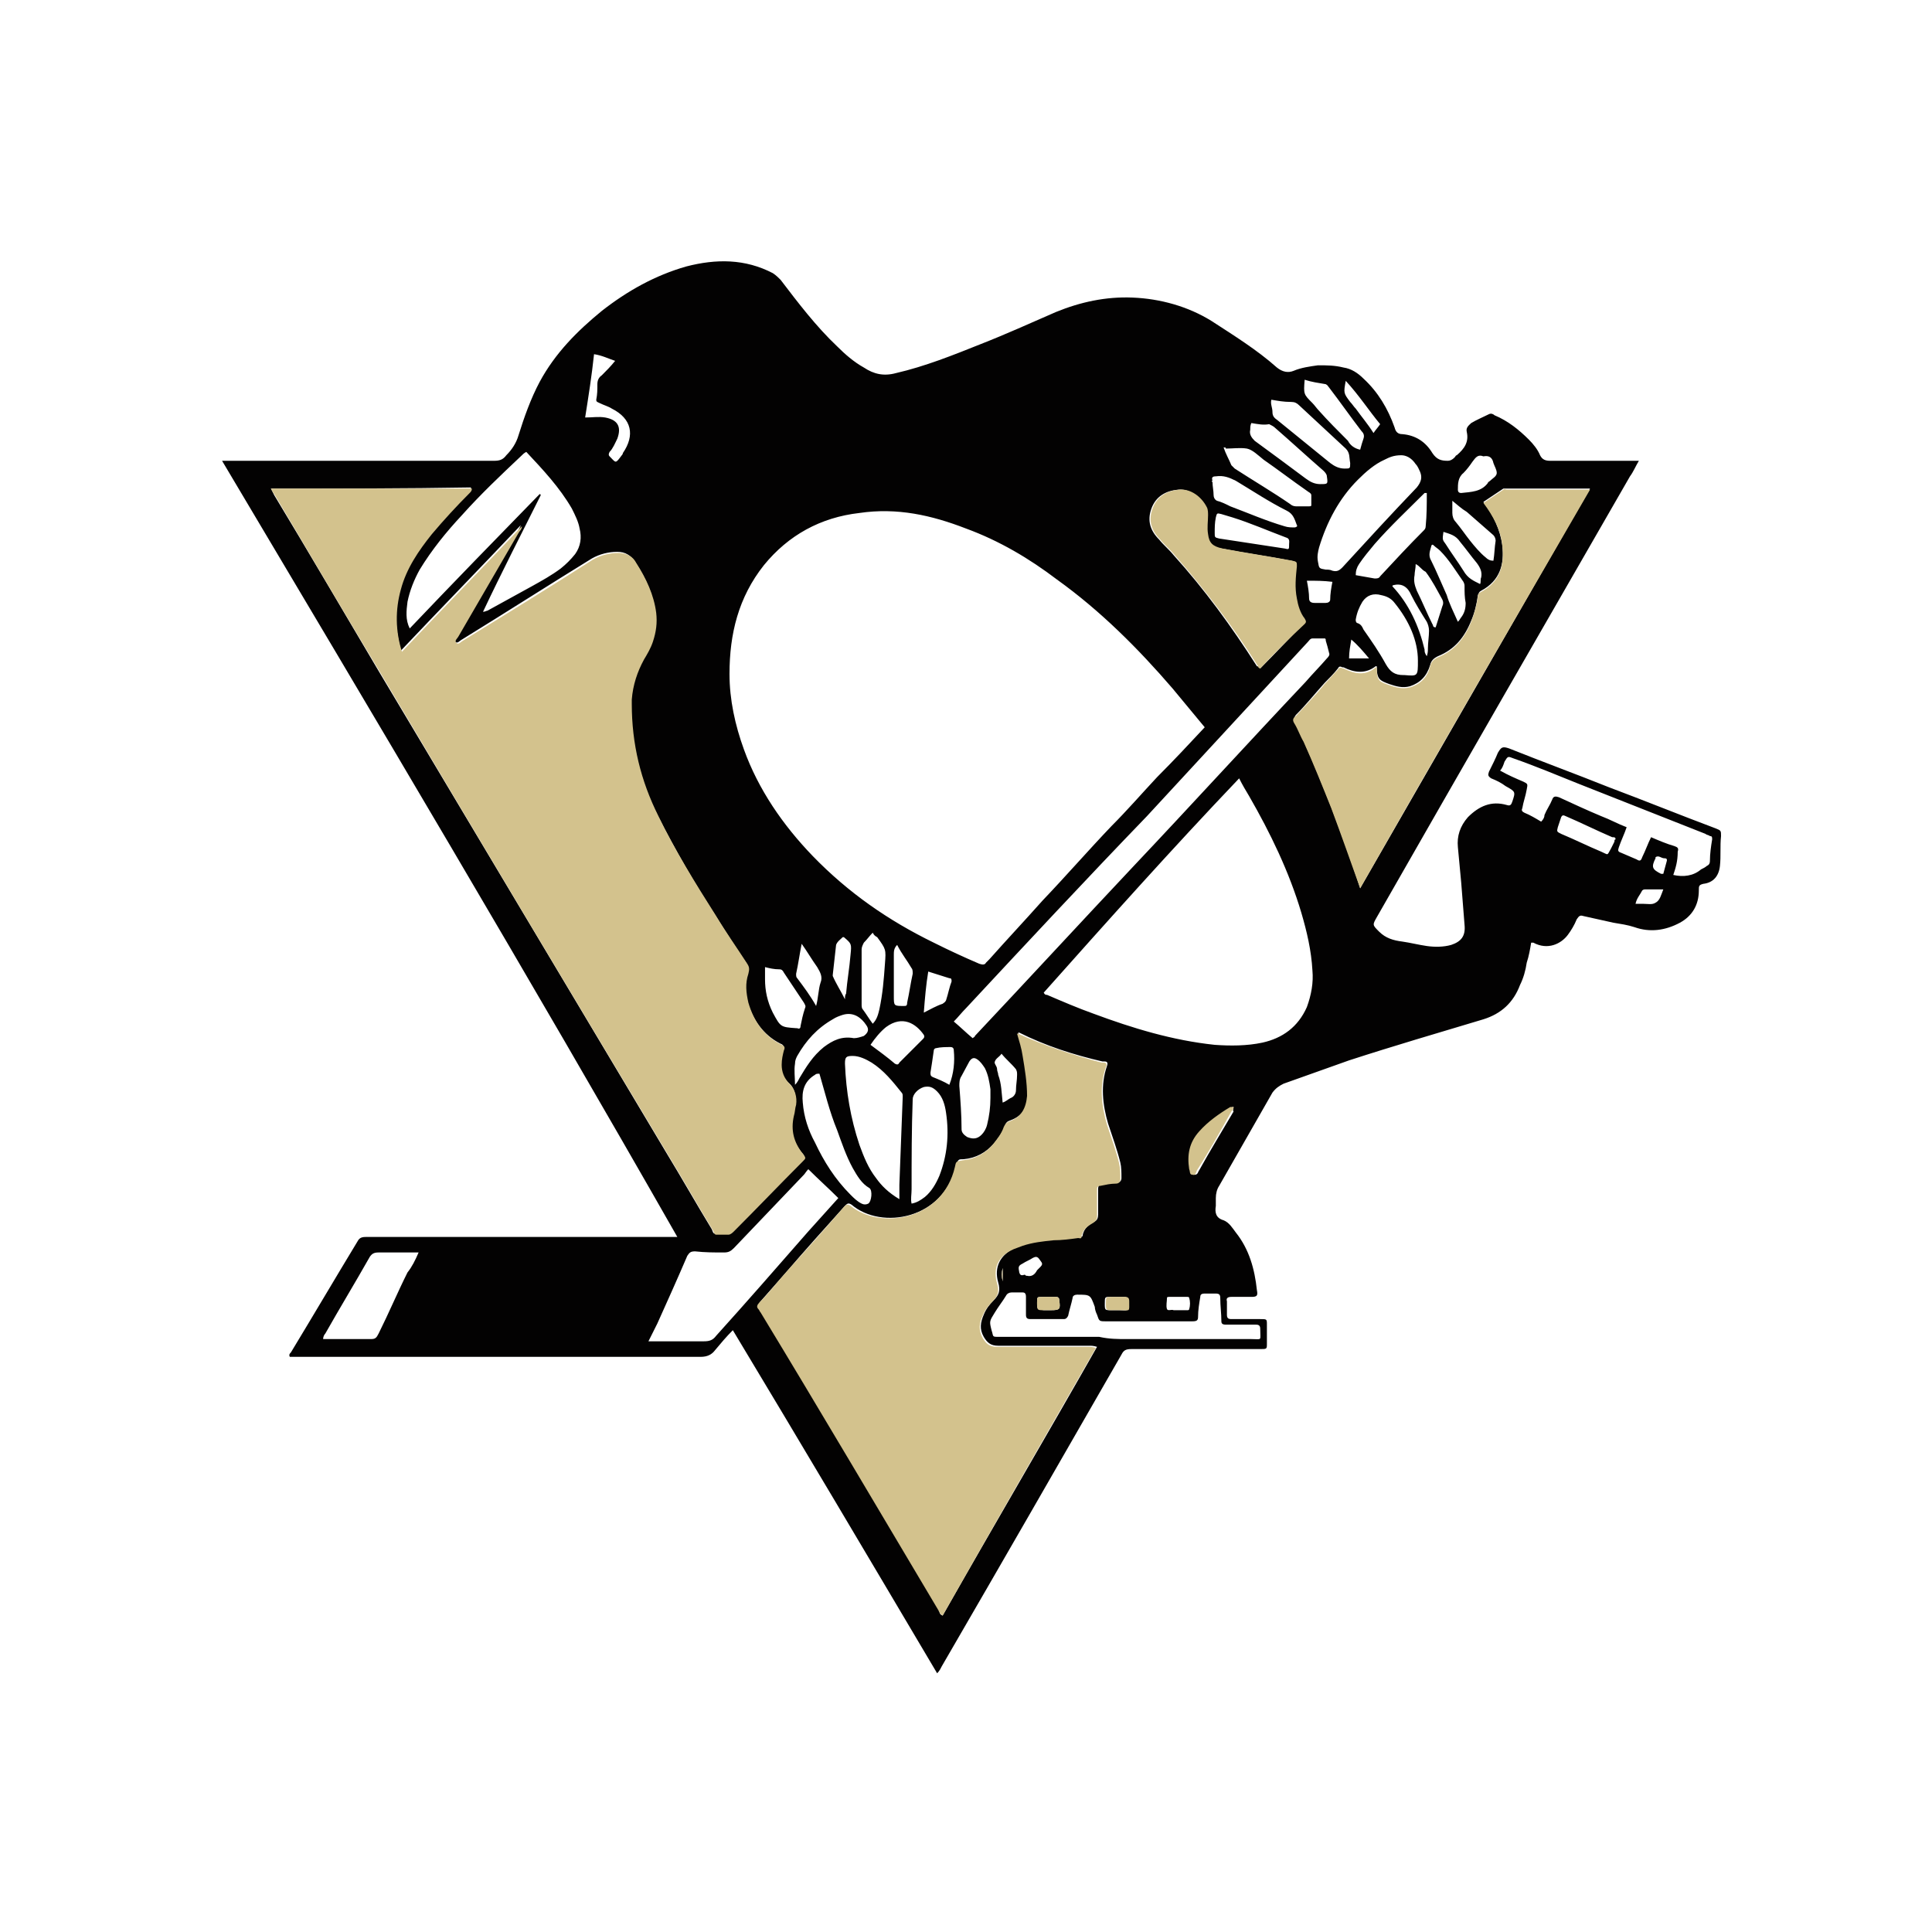 <svg version="1.1" id="Layer_1" xmlns="http://www.w3.org/2000/svg" x="0" y="0" width="174" height="174" style="enable-background:new 0 0 174 174" xml:space="preserve"><style>.st1{fill:#d3c28d}</style><path d="M147.6 41.5c-.3.5-.5 1-.8 1.4-7.6 13.2-15.2 26.4-22.8 39.7-.4.7-.4.7.2 1.3.6.6 1.3.8 2.1.9.7.1 1.5.3 2.2.4.7.1 1.5.1 2.2-.1.9-.3 1.3-.8 1.2-1.8-.1-1.3-.2-2.5-.3-3.8-.1-1.1-.2-2.1-.3-3.2-.1-1 .2-1.9.9-2.7 1-1 2.1-1.5 3.5-1.1.3.1.4 0 .5-.3.3-.9.3-.9-.6-1.4-.4-.3-.8-.5-1.3-.7-.3-.2-.3-.3-.2-.6.3-.6.6-1.2.8-1.7.3-.5.4-.6 1-.4 3 1.2 6 2.3 9 3.5 3.2 1.2 6.4 2.5 9.6 3.7.5.2.5.2.5.7-.1.9 0 1.8-.1 2.7-.1.9-.6 1.5-1.5 1.6-.4.1-.4.2-.4.6 0 1.3-.6 2.3-1.7 2.9-1.3.7-2.7.9-4.1.4-.6-.2-1.3-.3-1.9-.4l-2.7-.6c-.3-.1-.4 0-.6.3-.2.5-.5 1-.8 1.4-.6.8-1.8 1.4-3.1.7h-.2c-.1.6-.2 1.2-.4 1.8-.1.7-.3 1.4-.6 2-.6 1.6-1.7 2.6-3.3 3.1-4 1.2-8.1 2.4-12.1 3.7-2 .7-3.9 1.4-5.9 2.1-.4.2-.7.4-1 .8l-4.8 8.4c-.2.3-.3.7-.3 1.1v.7c-.1.6 0 1.1.7 1.3.5.2.8.7 1.1 1.1 1.2 1.5 1.7 3.3 1.9 5.2.1.5 0 .6-.5.6h-1.8c-.3 0-.5.1-.4.4v1.2c0 .3.1.4.4.4h2.6c.6 0 .6 0 .6.5v1.7c0 .5 0 .5-.6.5h-11.6c-.5 0-.7.1-.9.5-5.4 9.4-10.8 18.8-16.2 28.1-.1.2-.2.4-.4.6-6.1-10.3-12.2-20.6-18.4-30.9-.6.6-1.1 1.2-1.6 1.8-.3.4-.7.6-1.3.6h-37c-.1-.2 0-.3.1-.4 2-3.3 4-6.7 6-10 .2-.4.5-.4.9-.4H61C47.6 87.9 33.8 64.7 20 41.5h24.5c.5 0 .8-.1 1.1-.5.5-.5.9-1.1 1.1-1.8.5-1.6 1.1-3.3 1.9-4.8 1.4-2.6 3.4-4.6 5.6-6.4 2.3-1.8 4.8-3.2 7.6-4 2.7-.7 5.3-.7 7.8.6.3.2.5.4.7.6 1.6 2.1 3.2 4.2 5.1 6 .7.7 1.5 1.4 2.4 1.9.9.6 1.8.8 2.9.5 2.6-.6 5.1-1.6 7.6-2.6 2.3-.9 4.5-1.9 6.8-2.9 2.2-.9 4.5-1.4 6.9-1.3 2.5.1 5 .8 7.1 2.1 2 1.3 4.1 2.6 5.9 4.2.5.4 1 .5 1.5.3.7-.3 1.5-.4 2.2-.5.8 0 1.5 0 2.3.2.7.1 1.3.5 1.8 1 1.3 1.2 2.2 2.7 2.8 4.4.1.4.3.6.7.6 1.2.1 2.1.7 2.7 1.7.4.6.8.7 1.4.7.2 0 .4-.1.6-.3.1-.1.1-.2.2-.2.7-.6 1.1-1.2.9-2.1-.1-.4.2-.6.4-.8.5-.3 1-.5 1.6-.8.2-.1.4 0 .5.1 1.2.5 2.2 1.3 3.1 2.2.4.4.8.9 1 1.4.2.4.5.5.9.5h8zm-19 16.9c0-.5.1-1.1.1-1.6 0-.3-.1-.6-.2-.8-.5-.8-1-1.6-1.4-2.4-.3-.7-.8-1.1-1.6-.9 0 0-.1 0-.1.1 1.5 1.6 2.4 3.6 2.9 5.7 0 .2 0 .3.2.6.1-.3.1-.5.1-.7zm-20.1 7.1c-1-1.2-1.9-2.3-2.9-3.5-3.1-3.6-6.5-7-10.4-9.8-2.5-1.9-5.2-3.5-8.2-4.6-3.1-1.2-6.2-1.9-9.6-1.4-3.5.4-6.4 2-8.6 4.7-2.3 2.9-3.1 6.2-3.1 9.8 0 2.3.5 4.6 1.3 6.8 1.3 3.6 3.5 6.8 6.2 9.6 3.2 3.3 6.8 5.8 10.9 7.8 1.4.7 2.7 1.3 4.1 1.9.3.1.5.1.6-.1l.3-.3c1.6-1.8 3.2-3.5 4.8-5.3 2.1-2.2 4.1-4.5 6.2-6.7 1.4-1.4 2.7-2.9 4.1-4.4 1.5-1.5 2.9-3 4.3-4.5zM24.4 44l.3.6c3.2 5.3 6.3 10.6 9.5 16L60 103.8c1.4 2.3 2.7 4.6 4.1 6.9.1.2.1.4.3.4.3.1.7 0 1.1 0 .2 0 .4-.2.5-.3 2.1-2.1 4.1-4.2 6.2-6.3.3-.3.3-.4 0-.7-.8-1-1.1-2.1-.8-3.4.1-.3.1-.7.2-1 .1-.7 0-1.4-.6-1.9-.5-.5-.7-1-.7-1.7 0-.4.1-.9.2-1.3.1-.2.1-.4-.2-.5-1.6-.8-2.5-2.2-3-3.8-.3-.9-.3-1.7 0-2.6.1-.3 0-.6-.1-.9-1-1.4-1.9-2.9-2.8-4.3-1.9-2.9-3.6-5.9-5.2-9-1.6-3.2-2.4-6.6-2.4-10.1v-.4c.1-1.3.6-2.5 1.1-3.6.3-.5.5-1.1.8-1.6.3-.8.4-1.7.3-2.6-.2-1.7-.9-3.1-1.8-4.5-.4-.6-.9-.9-1.6-.9-.8 0-1.6.2-2.3.6-3.9 2.4-7.8 4.9-11.7 7.3-.2.1-.4.4-.6.2-.2-.2.1-.4.2-.6l5.4-9.3c.1-.2.2-.3.3-.6-3.6 3.8-7.2 7.5-10.8 11.3-.5-1.9-.6-3.8-.1-5.6.5-1.9 1.6-3.5 2.8-5 1.1-1.3 2.2-2.5 3.4-3.7.1-.1.3-.2.2-.4-5.9.1-11.9.1-18 .1zm60.5 101.5c4.6-8.1 9.3-16.1 13.9-24.2-.3-.1-.5-.1-.7-.1h-8.2c-.7 0-1-.3-1.3-.8-.4-.7-.3-1.3 0-2 .2-.5.5-.9.9-1.3.5-.5.6-.9.4-1.6-.4-1.4.2-2.5 1.5-3.1.2-.1.5-.2.8-.3.9-.3 1.9-.4 2.8-.5.7-.1 1.5-.2 2.2-.2.1 0 .3 0 .3-.1.1-.7.6-1 1.1-1.3.2-.1.3-.3.3-.6v-2.3c0-.3.1-.4.3-.4.5-.1.9-.1 1.4-.2.3 0 .4-.2.4-.4 0-.5 0-1-.1-1.4-.3-1.2-.7-2.3-1.1-3.5-.5-1.7-.7-3.5-.1-5.2.1-.3 0-.4-.2-.4h-.2c-2.6-.6-5.1-1.4-7.5-2.6h-.1c.2.7.3 1.3.5 2 .3 1.2.5 2.4.4 3.6 0 1.1-.5 1.9-1.6 2.3-.3.1-.4.2-.5.5-.2.6-.6 1.1-1 1.6-.7.8-1.6 1.3-2.7 1.4-.5 0-.5 0-.7.6-1.1 4.8-6.7 5.8-9.4 3.5-.3-.2-.4-.1-.6.1-1.8 2-3.6 4-5.4 6.1-.7.8-1.5 1.7-2.2 2.5-.2.2-.2.4-.1.6.1.1.1.2.2.3 5.3 8.9 10.6 17.9 16 26.8 0 .3 0 .5.3.6zM94 89.4c.1.2.2.2.3.2 1.4.6 2.8 1.2 4.2 1.7 3.5 1.3 7.1 2.4 10.9 2.8 1.4.1 2.9.1 4.3-.2 1.8-.4 3.2-1.4 4-3.2.4-1.1.6-2.2.5-3.3-.1-1.8-.5-3.5-1-5.2-1.1-3.7-2.8-7.2-4.7-10.5-.3-.5-.6-1-.9-1.6C105.5 76.5 99.7 83 94 89.4zm28.5-9.4 20.7-36h-7.8l-1.8 1.2c.9 1.2 1.5 2.5 1.7 3.9.2 1.7-.2 3.2-1.9 4.1-.2.1-.2.2-.3.4-.1.8-.3 1.6-.6 2.3-.6 1.5-1.5 2.6-3 3.2-.4.2-.6.4-.7.8-.3 1-.9 1.6-1.8 1.9-.7.2-1.3 0-1.9-.2-.8-.3-1.1-.4-1.1-1.5 0-.1 0-.1-.1-.1-.9.7-1.9.6-2.9.1h-.1c-.2-.1-.3-.1-.4.1-.4.5-.8.9-1.2 1.3-.9 1-1.7 2-2.6 2.9-.2.3-.2.4-.1.7.3.5.6 1.1.8 1.6.9 2 1.7 4 2.5 6 .9 2.4 1.8 4.8 2.6 7.3zM87.6 93.5c.1-.1.2-.1.2-.2 4.8-5.1 9.5-10.2 14.3-15.3 5.2-5.5 10.3-11.1 15.5-16.6.6-.7 1.3-1.4 1.9-2.1.1-.1.3-.3.2-.5-.1-.4-.2-.8-.3-1.1 0-.1 0-.2-.1-.2h-1.1c-.2 0-.3.2-.4.3-4.8 5.2-9.7 10.5-14.5 15.7C97.8 79.2 92.4 85 87 90.8c-.4.4-.7.8-1.1 1.2.6.5 1.1 1 1.7 1.5zM43.5 55.1c.2 0 .3-.1.4-.1 1.3-.7 2.7-1.5 4-2.2.9-.5 1.8-1 2.6-1.6.5-.4.9-.8 1.3-1.3.5-.7.6-1.5.4-2.3-.1-.6-.4-1.2-.7-1.8-1.1-1.9-2.6-3.5-4.1-5.1-.2.1-.3.2-.5.4-1.8 1.7-3.6 3.4-5.3 5.3-1.4 1.5-2.7 3.1-3.8 4.9-.5.9-.9 1.9-1.1 2.9-.1.8-.2 1.6.2 2.4 3.9-4.1 7.8-8.1 11.7-12.1 0 0 .1 0 .1.1-1.7 3.4-3.5 6.9-5.2 10.5zm70 5.1c1.3-1.3 2.6-2.7 3.9-4 .2-.2.2-.3 0-.5-.4-.5-.6-1.2-.7-1.8-.2-1-.1-1.9 0-2.9.1-.4 0-.4-.4-.5-2.1-.4-4.2-.7-6.3-1.1-.8-.1-1.1-.4-1.3-1.3-.1-.6 0-1.1 0-1.7 0-.3 0-.5-.1-.7-.5-1-1.5-1.7-2.5-1.6-1.1.1-2 .6-2.4 1.7-.4 1.1-.1 2 .7 2.8.4.5.9.9 1.3 1.4 2.8 3.1 5.2 6.4 7.5 10 .1 0 .2.1.3.2zm-55.1 60.6h5c.5 0 .8-.1 1.1-.5 2.8-3.1 5.5-6.2 8.3-9.4l2.7-3c-.9-.9-1.8-1.7-2.7-2.6-.2.2-.3.4-.4.5l-6.3 6.6c-.3.3-.5.4-.9.4-.9 0-1.7 0-2.6-.1-.4 0-.5.1-.7.4-.9 2.1-1.8 4.1-2.7 6.1l-.8 1.6zm92.3-42c.9.2 1.8.1 2.5-.5.2-.1.4-.2.5-.3.2-.1.3-.2.3-.5 0-.6.1-1.3.2-1.9 0-.2 0-.3-.2-.3-.1-.1-.3-.1-.4-.2l-11.4-4.5c-2-.8-3.9-1.6-5.9-2.3-.5-.2-.5-.2-.8.3-.1.3-.2.6-.4.8.7.4 1.4.7 2.1 1 .4.2.4.2.3.7-.1.6-.3 1.1-.4 1.7-.1.2 0 .3.2.4.5.2 1 .5 1.5.8.2-.2.3-.4.3-.6.2-.5.5-.9.7-1.4.1-.3.3-.3.6-.2 1.3.6 2.6 1.2 3.8 1.7.8.3 1.5.7 2.3 1-.2.6-.5 1.2-.7 1.8-.1.3-.1.4.2.5.5.2.9.4 1.4.6.3.2.4.1.5-.2.3-.6.5-1.2.8-1.8.7.3 1.4.6 2.1.8.3.1.4.2.3.5 0 .9-.2 1.5-.4 2.1zm-49.2 41.8h11.2c1 0 .8.2.8-.9 0-.3-.1-.4-.4-.4h-2.7c-.3 0-.4-.1-.4-.3 0-.7-.1-1.4-.1-2.1 0-.3-.1-.4-.4-.4h-1c-.3 0-.4.1-.4.3-.1.6-.2 1.2-.2 1.8 0 .3-.1.4-.5.4h-7.8c-.6 0-.6 0-.8-.6-.1-.2-.2-.5-.2-.7-.4-1.1-.4-1.1-1.6-1.1-.2 0-.4.1-.4.3-.1.5-.3 1.1-.4 1.6-.1.2-.2.3-.4.3h-3c-.3 0-.4-.1-.4-.4v-1.6c0-.3-.1-.4-.3-.4h-1c-.2 0-.4.1-.5.3-.3.5-.7 1-1 1.5-.5.8-.5.8-.3 1.6.2.6 0 .6.7.6h9c.9.2 1.7.2 2.5.2zM126.2 41c-.7 0-1.1.2-1.5.4-.9.4-1.7 1.1-2.4 1.8-1.7 1.7-2.8 3.8-3.5 6.1-.1.4-.2.8-.1 1.3.1.6.1.6.7.7.2 0 .4 0 .6.1.4.1.6 0 .9-.3 2.2-2.4 4.4-4.8 6.7-7.2.4-.5.5-.9.3-1.4-.1-.2-.2-.5-.4-.7-.4-.6-.9-.8-1.3-.8zM81 108v-1.3c.1-2.6.2-5.3.3-7.9 0-.2 0-.3-.1-.4-.8-1-1.6-2-2.7-2.7-.5-.3-1.1-.6-1.7-.6-.6 0-.7.1-.7.7.1 2.5.5 4.9 1.3 7.3.4 1.1.8 2.1 1.5 3 .5.7 1.1 1.3 2.1 1.9zm-43.3 4.8h-3.6c-.4 0-.6.1-.8.4-1.3 2.3-2.7 4.6-4 6.9-.1.1-.2.3-.2.5h4.3c.4 0 .5-.1.7-.5.9-1.8 1.7-3.7 2.6-5.5.4-.5.7-1.1 1-1.8zm44.4-4.4c.5-.1.8-.3 1.2-.6.6-.5 1-1.2 1.3-1.9.7-1.8.9-3.7.6-5.7-.1-.7-.3-1.4-.8-1.9-.4-.4-.7-.5-1.2-.4-.6.2-1 .7-1 1.1-.1 2.7-.1 5.4-.1 8.1 0 .5-.1.9 0 1.3zm-8.3-11.7c-.2 0-.3 0-.4.1-1 .6-1.2 1.5-1.1 2.5.1 1.3.5 2.5 1.1 3.6.8 1.7 1.8 3.3 3.2 4.7.3.3.6.6 1 .8.2.1.4.1.6 0 .3-.2.4-1.2.1-1.4-.7-.4-1.1-1.1-1.5-1.8-.6-1.1-1-2.3-1.4-3.4-.7-1.7-1.1-3.4-1.6-5.1zm53.9-37.2c0-1.8-.8-3.6-2.1-5.2-.3-.4-.7-.6-1.2-.7-.7-.2-1.3 0-1.7.6-.3.5-.5 1-.6 1.6 0 .1 0 .2.1.3.4.1.5.4.6.6.7 1 1.4 2 2 3.1.4.7.8 1 1.6 1h.1c1.2.1 1.2.1 1.2-1.3zm.8-15.1h-.2c-1.5 1.5-3.1 3-4.5 4.6-.5.6-1 1.2-1.4 1.8-.2.3-.3.6-.3 1 .6.1 1.1.2 1.7.3.2 0 .4 0 .5-.2 1.3-1.4 2.6-2.8 3.9-4.1.1-.1.2-.2.2-.4.1-1 .1-2 .1-3zm-18.3-4.1c.2.6.5 1.1.7 1.6l.3.3c1.7 1.1 3.4 2.1 5 3.2.1.1.3.2.5.2h1.2c.1 0 .2 0 .2-.1v-.9c0-.2-.3-.3-.4-.4-1.3-.9-2.6-1.9-3.9-2.8-.5-.4-1-.9-1.5-1-.6-.1-1.3 0-1.9 0 0-.1 0-.1-.2-.1zm4.3-4.3c-.1.4.1.7.1 1.1 0 .3.1.5.4.7l4.8 3.9c.4.3.8.5 1.3.5s.5 0 .5-.5c-.1-.5 0-.9-.4-1.3l-4.2-3.9c-.2-.2-.4-.3-.7-.3-.7 0-1.2-.1-1.8-.2zM89.2 98.9v-.8c-.1-.7-.2-1.3-.5-1.9-.2-.3-.4-.6-.7-.8-.3-.2-.5-.1-.7.2-.2.4-.5.9-.7 1.3-.2.3-.2.6-.2.9.1 1.3.2 2.6.2 3.9 0 .3.2.5.5.7.5.2.9.2 1.3-.2.2-.2.4-.5.5-.9.2-.8.3-1.6.3-2.4zm20-55.5c0 .4.1.8.1 1.2 0 .2.1.4.3.5.4.1.8.3 1.2.5 1.6.6 3.2 1.3 4.9 1.8.3.1.6.1.9.1.1 0 .3-.1.2-.2-.2-.5-.3-1-.9-1.3-1.6-.8-3.1-1.8-4.6-2.7-.6-.3-1.1-.5-1.8-.4-.3 0-.4.1-.3.4-.1 0-.1.1 0 .1zM71.6 97.7c.2-.2.3-.4.4-.6.6-1 1.2-2 2.2-2.8.8-.6 1.6-1 2.7-.8.3 0 .6-.1.9-.2.4-.3.5-.6.2-1-.4-.6-1.1-1.2-2.1-.9-.3.1-.6.2-.9.4-1.4.8-2.4 1.9-3.2 3.3-.1.2-.2.4-.2.7-.1.6 0 1.2 0 1.9zm41.1-59.6c-.1.2-.1.4-.1.6-.1.4.1.7.4 1 1.5 1.1 3 2.2 4.6 3.4.4.3.8.5 1.3.5.7 0 .7 0 .6-.7 0-.2-.2-.4-.3-.5-1.5-1.3-2.9-2.6-4.4-3.9-.1-.1-.3-.2-.5-.3-.5.1-1 0-1.6-.1zm9.8 2.4c.1-.4.2-.7.3-1 .1-.3 0-.5-.2-.7-1-1.3-1.9-2.6-2.9-3.9-.1-.1-.1-.2-.3-.3-.6-.1-1.3-.2-1.9-.4-.1 1.3-.1 1.3.7 2.1.2.2.4.5.6.7.8.9 1.7 1.8 2.6 2.7.2.4.6.7 1.1.8zM78.6 84c-.3.3-.5.6-.8.9-.1.2-.2.4-.2.6v5c0 .1 0 .3.1.4.3.4.6.9.9 1.3.4-.4.5-.9.6-1.3.3-1.4.4-2.7.5-4.1.1-1.3.1-1.3-.7-2.4-.2-.1-.3-.2-.4-.4zm-9.7 3.1v1.1c0 1 .2 2 .7 3 .7 1.3.7 1.3 2.1 1.4h.1c.2.1.3 0 .3-.2.1-.5.2-1 .4-1.6.1-.2 0-.3-.1-.5l-1.8-2.7c-.1-.2-.2-.3-.4-.3-.5 0-.9-.1-1.3-.2zM52.7 37.6c.7 0 1.2-.1 1.8 0 1.1.2 1.5.8 1.1 1.9-.2.4-.4.9-.7 1.2-.1.2-.1.3 0 .4.6.6.5.7 1.1-.1 0 0 .1-.1.1-.2 1.1-1.6.8-3.1-1-4-.3-.2-.7-.3-1.1-.5-.2-.1-.3-.1-.3-.3.1-.5.1-.9.1-1.4 0-.3.1-.6.4-.8.4-.4.8-.8 1.2-1.3-.6-.2-1.2-.5-1.9-.6-.2 1.9-.5 3.8-.8 5.7zM116.1 49c0-.2.1-.5-.3-.6-1.6-.6-3.2-1.3-4.8-1.8-.3-.1-.7-.2-1-.3-.4-.1-.4-.1-.5.3-.1.5-.1.9-.1 1.4 0 .4 0 .4.4.5 2 .3 3.9.6 5.9.9.4.1.4.1.4-.4zM78.4 94.1c.8.6 1.5 1.1 2.2 1.7.2.1.3.1.4-.1l2.1-2.1c.1-.1.2-.2.1-.4-.7-1-1.9-1.8-3.4-.7-.5.4-1 1-1.4 1.6zM131.3 56c.2-.2.2-.3.3-.4.3-.4.4-.8.4-1.3-.1-.5-.1-1-.1-1.5 0-.1 0-.2-.1-.4-.7-1-1.3-2-2.1-2.8-.2-.2-.4-.3-.6-.5-.1-.1-.2 0-.2.1-.1.4-.3.8 0 1.3.5 1 .9 2 1.4 3.1.2.7.6 1.5 1 2.4zm-.5-10.9v1.1c0 .3.1.6.3.8.5.6.9 1.2 1.3 1.7s.9 1.1 1.4 1.5c.2.2.4.3.7.3.1-.6.1-1.2.2-1.8 0-.2-.1-.4-.2-.5l-2.4-2.1c-.5-.3-.8-.6-1.3-1zm14.7 30.5c0-.2-.1-.2-.3-.2-1.4-.6-2.8-1.3-4.2-1.9-.2-.1-.3-.1-.4.1l-.3.9c-.1.4-.1.4.3.6 1.2.5 2.4 1.1 3.6 1.6.7.3.5.4.9-.3l.3-.6c0-.1 0-.2.1-.2zm-34.4 24.1h-.1c-1 .6-2 1.3-2.8 2.2-.9 1-1.1 2.1-.9 3.4 0 .2 0 .5.3.5s.3-.3.4-.4c1-1.8 2.1-3.6 3.1-5.3-.1-.1 0-.2 0-.4zm22.5-58.6c-.5-.2-.7.1-1 .5-.2.3-.5.7-.8 1-.5.4-.5 1-.5 1.5 0 .2.1.3.3.3.9-.1 1.8-.1 2.4-.9 0-.1.1-.1.2-.2.2-.2.6-.4.6-.7 0-.3-.2-.6-.3-.9-.1-.5-.4-.7-.9-.6zm-52.8 44c-.3.3-.3.6-.3.9v3.7c0 .9 0 .9.9.9.2 0 .3 0 .3-.3.2-.9.3-1.7.5-2.6 0-.2 0-.4-.1-.5-.4-.7-.9-1.3-1.3-2.1zm-7.3 5.5c.2-.7.2-1.5.4-2.1.2-.5 0-.9-.3-1.4-.5-.7-.9-1.4-1.4-2.1-.2 1-.3 1.8-.5 2.7 0 .2 0 .3.1.4.6.8 1.2 1.6 1.7 2.5zm54-39.8c0 .4-.1.7-.1 1-.1.5 0 .9.2 1.4.5 1 .9 2 1.4 3 .1.1 0 .3.3.3.2-.6.4-1.3.6-1.9.1-.2.1-.4 0-.6-.5-.9-.9-1.7-1.5-2.5-.4-.2-.5-.5-.9-.7zM75.9 84.4c-.2.2-.5.4-.6.7l-.3 2.7v.1c.3.7.7 1.3 1.1 2.1 0-.2 0-.4.1-.5.1-1.2.3-2.3.4-3.5.1-1 .1-1-.6-1.6h-.1zm57.4-31.8c.1-.2 0-.4.1-.6.1-.5-.1-.9-.4-1.3-.5-.6-1-1.3-1.5-1.9-.4-.6-.9-.7-1.5-.9-.1.7-.1.7.2 1.1.5.8 1.1 1.6 1.6 2.4.4.7.9.9 1.5 1.2zM83.2 91.2c.6-.3 1.1-.6 1.7-.8.1-.1.2-.1.3-.3.2-.6.3-1.2.5-1.7 0-.2 0-.3-.2-.3-.6-.2-1.3-.4-1.9-.6-.2 1.2-.3 2.4-.4 3.7zm2.3 6.5c.4-1 .5-2.1.4-3.1 0-.2-.1-.3-.3-.3-.4 0-.9 0-1.3.1-.1 0-.2.1-.2.2-.1.7-.2 1.4-.3 2 0 .2 0 .3.2.4.5.2 1 .4 1.5.7zm4.8 1.6c.3-.1.5-.3.7-.4.3-.1.5-.4.5-.7 0-.5.1-.9.1-1.4 0-.2 0-.3-.1-.5-.4-.5-.9-.9-1.3-1.4-.2.3-.5.4-.6.7-.1.2.2.4.2.7 0 .2.1.3.1.5.3.8.3 1.6.4 2.5zm30.9-65c-.2 1.1-.2 1.1.4 1.9.2.2.3.4.5.6.5.7 1.1 1.4 1.6 2.2.2-.3.4-.5.6-.8-1-1.2-1.9-2.6-3.1-3.9zm-3.5 18c.1.5.2 1.1.2 1.6 0 .3.2.4.5.4h1c.2 0 .4-.1.4-.3 0-.5.1-1.1.2-1.6-.8-.1-1.5-.1-2.3-.1zM106.2 118h.7c.1 0 .2 0 .2-.1.1-.3.1-.7 0-1 0-.1-.1-.1-.2-.1h-1.6c-.1 0-.2 0-.2.1 0 .3-.1.7 0 1 .1.2.4 0 .6.1h.5zm43.6-37.9h-1.6c-.1 0-.2 0-.3.1-.2.4-.5.7-.6 1.2h.7c.4 0 .8.1 1.1-.1.4-.2.5-.7.7-1.2zM100.6 118h.2c.8 0 .8.2.8-.8 0-.3-.1-.4-.4-.4H100c-.5 0-.5 0-.5.6s0 .6.6.6h.5zm-6.2 0h.2c.9 0 .9-.1.8-.9 0-.2-.1-.3-.3-.3h-1.2c-.5 0-.5 0-.5.5 0 .6 0 .6.6.7h.4zm-1.9-3.1c.4.1.7-.1.9-.5l.3-.3c.3-.3.1-.4-.1-.7-.2-.3-.4-.2-.6-.1-.3.2-.6.3-.9.5-.4.2-.4.3-.3.8.1.4.4.2.5.2.1.1.1.1.2.1zm29-55.6h1.8c-.5-.6-1-1.2-1.6-1.7-.1.6-.2 1.1-.2 1.7zm28.3 19.4c.1-.4.2-.7.3-1.1.1-.3-.1-.3-.2-.3-.3 0-.5-.3-.8-.1v.1c-.4.8-.3 1 .5 1.4h.2zm-59.5 35.5c-.1.4-.1.7 0 1.2v-1.2z" style="fill:#030202"/><path class="st1" d="M24.4 44h18.1c0 .2-.1.3-.2.4-1.2 1.2-2.3 2.4-3.4 3.7-1.2 1.5-2.3 3.1-2.8 5-.5 1.8-.5 3.7.1 5.6 3.6-3.8 7.2-7.5 10.8-11.3 0 .3-.2.4-.3.6l-5.4 9.3c-.1.2-.4.4-.2.6.2.2.4-.1.6-.2 3.9-2.4 7.8-4.8 11.7-7.3.7-.4 1.5-.6 2.3-.6.7 0 1.3.3 1.6.9.9 1.4 1.6 2.9 1.8 4.5.1.9 0 1.7-.3 2.6-.2.6-.5 1.1-.8 1.6-.6 1.1-1 2.3-1.1 3.6v.4c0 3.6.8 6.9 2.4 10.1 1.5 3.1 3.3 6 5.2 9 .9 1.5 1.9 2.9 2.8 4.3.2.3.2.5.1.9-.3.9-.2 1.7 0 2.6.5 1.7 1.4 3 3 3.8.3.1.3.3.2.5-.1.4-.2.8-.2 1.3 0 .6.2 1.2.7 1.7.5.5.7 1.2.6 1.9-.1.3-.1.7-.2 1-.3 1.3 0 2.4.8 3.4.3.4.3.4 0 .7-2.1 2.1-4.1 4.2-6.2 6.3-.1.1-.3.3-.5.3h-1.1c-.2 0-.2-.3-.3-.4-1.4-2.3-2.7-4.6-4.1-6.9C51.4 89.4 42.8 75 34.2 60.5c-3.2-5.3-6.3-10.6-9.5-16-.1-.1-.2-.3-.3-.5zm60.5 101.5c-.2-.1-.3-.3-.4-.5-5.3-8.9-10.6-17.9-16-26.8-.1-.1-.1-.2-.2-.3-.2-.2-.1-.4.1-.6.8-.8 1.5-1.7 2.2-2.5 1.8-2 3.6-4 5.4-6.1.2-.2.3-.3.6-.1 2.7 2.2 8.3 1.3 9.4-3.5.1-.5.1-.5.7-.6 1.1-.1 2-.6 2.7-1.4.4-.5.8-1 1-1.6.1-.2.2-.4.5-.5 1.1-.4 1.5-1.2 1.6-2.3 0-1.2-.2-2.4-.4-3.6-.1-.7-.3-1.3-.5-2 .1 0 .1-.1.1 0 2.4 1.1 4.9 1.9 7.5 2.6h.2c.3 0 .3.2.2.4-.6 1.7-.4 3.5.1 5.2.4 1.2.8 2.3 1.1 3.5.1.5.1.9.1 1.4 0 .2-.1.4-.4.4-.5 0-.9.1-1.4.2-.3 0-.3.2-.3.4v2.3c0 .2 0 .4-.3.6-.5.3-1 .6-1.1 1.3 0 .2-.2.1-.3.1-.7.1-1.5.2-2.2.2-1 .1-1.9.2-2.8.5-.3.1-.5.2-.8.3-1.4.6-1.9 1.7-1.5 3.1.2.7.1 1.1-.4 1.6-.4.4-.7.8-.9 1.3-.3.6-.4 1.3 0 2 .3.5.6.8 1.3.8H98c.2 0 .4 0 .7.1-4.6 8-9.2 16-13.8 24.1zM122.5 80c-.9-2.5-1.7-4.8-2.6-7.2-.8-2-1.6-4-2.5-6-.3-.5-.5-1.1-.8-1.6-.2-.3-.2-.5.1-.7.9-1 1.8-1.9 2.6-2.9.4-.4.8-.9 1.2-1.3.1-.2.3-.2.4-.1h.1c1 .5 2 .7 2.9-.1.1 0 .1 0 .1.1 0 1.2.3 1.2 1.1 1.5.6.2 1.2.4 1.9.2 1-.3 1.6-1 1.8-1.9.1-.4.3-.6.7-.8 1.5-.6 2.4-1.7 3-3.2.3-.8.5-1.5.6-2.3 0-.2.1-.3.3-.4 1.7-.9 2.1-2.4 1.9-4.1-.1-1.4-.8-2.7-1.7-3.9l1.8-1.2c.1-.1.2 0 .3 0h7.5C136.3 56 129.4 67.9 122.5 80zm-9-19.8c-.1 0-.2-.1-.2-.2-2.2-3.5-4.7-6.8-7.5-10-.4-.5-.9-.9-1.3-1.4-.8-.8-1.1-1.7-.7-2.8.4-1.1 1.3-1.6 2.4-1.7 1-.1 2 .6 2.5 1.6.1.2.1.5.1.7 0 .6-.1 1.1 0 1.7.1.8.4 1.1 1.3 1.3 2.1.4 4.2.7 6.3 1.1.4.1.4.1.4.5-.1 1-.2 1.9 0 2.9.1.6.3 1.3.7 1.8.1.2.2.3 0 .5-1.4 1.3-2.7 2.6-4 4zm-2.4 39.5c0 .2-.1.3-.2.4-1 1.8-2 3.6-3.1 5.3-.1.2-.1.5-.4.4-.3 0-.2-.3-.3-.5-.2-1.3 0-2.4.9-3.4.8-.9 1.8-1.6 2.8-2.2h.3zM100.6 118h-.4c-.6 0-.6 0-.6-.6s0-.6.5-.6h1.2c.3 0 .4.1.4.4 0 1 .1.8-.8.8h-.3z"/><path class="st1" d="M94.4 118H94c-.6 0-.6 0-.6-.7 0-.5 0-.5.5-.5h1.2c.2 0 .3.1.3.3.1.8.1.9-.8.9h-.2zm-4.1-3.8v1.2c-.1-.4-.1-.7 0-1.2z"/></svg>